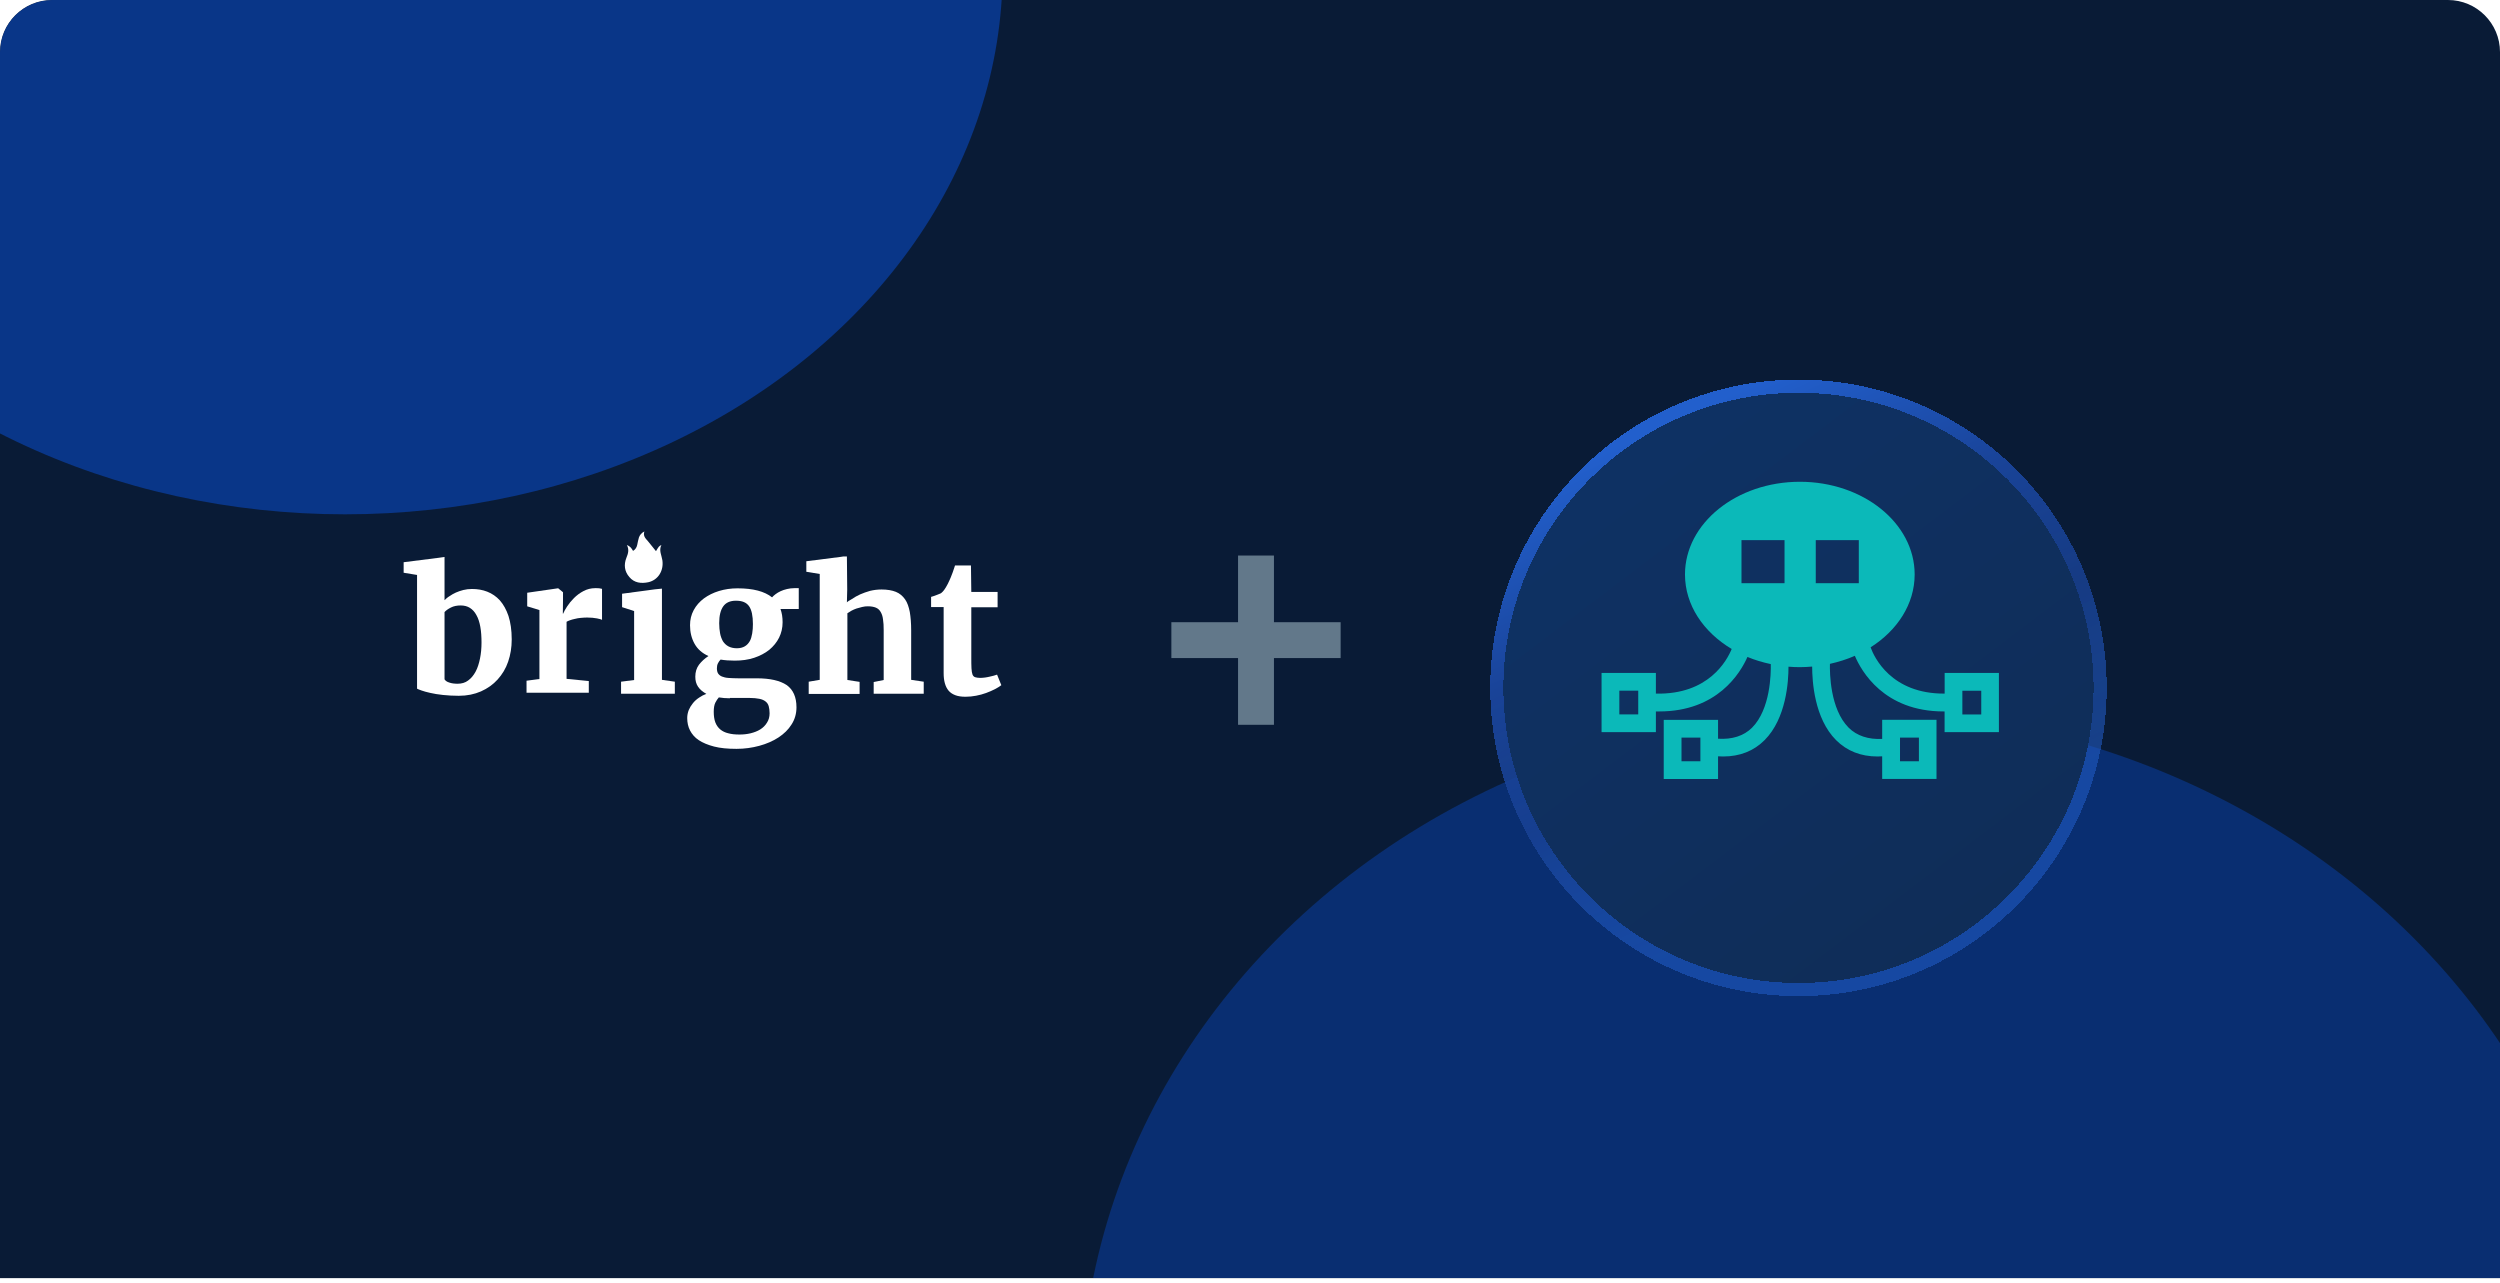 <svg width="384" height="197" viewBox="0 0 384 197" fill="none" xmlns="http://www.w3.org/2000/svg">
<g clip-path="url(#clip0_49428_12590)">
<path d="M0 8C0 3.582 3.582 0 8 0H376C380.418 0 384 3.582 384 8V196.324H0V8Z" fill="#091B36"/>
<g clip-path="url(#clip1_49428_12590)">
<g opacity="0.5" filter="url(#filter0_f_49428_12590)">
<ellipse cx="283.528" cy="215.44" rx="117.528" ry="106.44" fill="#0941AB"/>
</g>
<g opacity="0.7" filter="url(#filter1_f_49428_12590)">
<ellipse cx="53" cy="-4.5" rx="101" ry="83.5" fill="#0941AB"/>
</g>
</g>
<g clip-path="url(#clip2_49428_12590)">
<path d="M96.289 83.712C96.668 84.431 96.479 85.037 96.214 85.681C95.797 86.741 95.911 87.764 96.668 88.635C97.425 89.543 98.486 89.657 99.584 89.43C101.098 89.089 101.969 87.65 101.742 86.06C101.628 85.302 101.174 84.545 101.591 83.712C101.212 83.901 101.212 83.901 100.758 84.659C100.341 84.166 99.962 83.636 99.508 83.106C99.129 82.69 98.751 82.311 98.978 81.629C98.523 81.857 98.296 82.159 98.145 82.538C98.031 82.917 97.955 83.296 97.88 83.674C97.804 84.053 97.615 84.394 97.236 84.621C97.009 84.204 96.782 83.901 96.289 83.712Z" fill="white"/>
<path d="M64.059 105.778V88.313L62 87.974V86.357L67.368 85.679L68.28 85.549V86.252V92.188C68.489 91.98 68.749 91.745 69.062 91.562C69.349 91.353 69.687 91.171 70.026 91.014C70.391 90.858 70.756 90.727 71.173 90.623C71.59 90.519 72.033 90.467 72.502 90.467C73.336 90.467 74.117 90.597 74.847 90.884C75.577 91.171 76.228 91.614 76.775 92.214C77.323 92.84 77.766 93.623 78.104 94.614C78.417 95.605 78.6 96.779 78.6 98.214C78.6 99.44 78.417 100.561 78.052 101.631C77.688 102.7 77.14 103.587 76.437 104.37C75.733 105.152 74.873 105.752 73.883 106.196C72.867 106.639 71.746 106.874 70.469 106.874C69.583 106.874 68.775 106.822 68.02 106.744C67.29 106.665 66.638 106.561 66.091 106.431C65.544 106.3 65.101 106.196 64.762 106.065C64.424 105.935 64.163 105.857 64.059 105.778ZM70.756 92.997C70.183 92.997 69.687 93.101 69.27 93.31C68.853 93.519 68.515 93.753 68.28 94.014V104.344C68.41 104.552 68.645 104.735 69.01 104.839C69.375 104.97 69.818 105.022 70.287 105.022C70.912 105.022 71.459 104.865 71.902 104.526C72.371 104.187 72.736 103.744 73.049 103.17C73.362 102.596 73.57 101.918 73.727 101.161C73.883 100.405 73.961 99.57 73.961 98.709C73.961 97.823 73.909 97.014 73.779 96.284C73.648 95.579 73.466 94.979 73.179 94.484C72.919 93.988 72.58 93.623 72.163 93.362C71.798 93.127 71.303 92.997 70.756 92.997Z" fill="white"/>
<path d="M80.875 106.409V104.557L82.856 104.296V93.706L80.979 93.132V91.045L85.67 90.367H85.748L86.478 90.967V92.115L86.452 94.254H86.504C86.608 93.967 86.816 93.601 87.103 93.158C87.39 92.715 87.755 92.271 88.171 91.854C88.588 91.436 89.084 91.071 89.631 90.784C90.178 90.497 90.777 90.341 91.429 90.341C91.716 90.341 91.924 90.341 92.08 90.367C92.237 90.393 92.367 90.419 92.471 90.445V95.219C92.367 95.14 92.106 95.062 91.689 94.984C91.272 94.906 90.751 94.853 90.178 94.853C89.865 94.853 89.527 94.88 89.214 94.906C88.901 94.932 88.588 94.984 88.302 95.062C88.015 95.114 87.781 95.193 87.546 95.271C87.312 95.349 87.155 95.427 87.025 95.506V104.27L90.439 104.609V106.409H80.875Z" fill="white"/>
<path d="M95.394 106.561V104.709L97.401 104.449V93.858L95.551 93.258V91.197L100.606 90.519L101.675 90.414V91.119V104.422L103.655 104.709V106.561H95.394Z" fill="white"/>
<path d="M112.841 101.474C112.059 101.474 111.33 101.419 110.683 101.311C110.521 101.474 110.386 101.664 110.278 101.881C110.17 102.098 110.116 102.343 110.116 102.641C110.116 102.967 110.17 103.239 110.305 103.456C110.44 103.646 110.629 103.809 110.899 103.917C111.168 104.026 111.492 104.107 111.924 104.135C112.356 104.162 112.841 104.189 113.408 104.189H116.241C118.291 104.189 119.802 104.542 120.827 105.221C121.826 105.927 122.338 107.067 122.338 108.642C122.338 109.592 122.095 110.488 121.583 111.276C121.097 112.063 120.423 112.715 119.559 113.285C118.723 113.828 117.725 114.263 116.618 114.561C115.512 114.86 114.352 115.023 113.138 115.023H113.111C111.762 115.023 110.629 114.914 109.685 114.67C108.74 114.426 107.958 114.1 107.337 113.693C106.717 113.285 106.285 112.769 105.988 112.199C105.692 111.629 105.557 110.977 105.557 110.298C105.557 109.864 105.638 109.457 105.799 109.049C105.961 108.669 106.177 108.316 106.447 107.99C106.717 107.665 107.014 107.393 107.391 107.149C107.742 106.904 108.12 106.714 108.497 106.578C107.958 106.28 107.526 105.927 107.229 105.492C106.933 105.058 106.798 104.542 106.798 103.945C106.798 103.211 106.987 102.614 107.364 102.098C107.742 101.609 108.228 101.148 108.821 100.768C107.85 100.333 107.148 99.709 106.69 98.894C106.231 98.079 105.988 97.129 105.988 96.043C105.988 95.174 106.177 94.414 106.555 93.708C106.933 93.002 107.472 92.404 108.12 91.916C108.794 91.427 109.55 91.047 110.44 90.775C111.33 90.504 112.275 90.368 113.273 90.368H113.3C115.674 90.368 117.428 90.83 118.588 91.753C118.723 91.59 118.912 91.427 119.128 91.264C119.343 91.101 119.613 90.938 119.91 90.802C120.207 90.667 120.531 90.558 120.881 90.477C121.232 90.395 121.61 90.341 122.014 90.341H122.689V93.545H119.883C119.991 93.844 120.072 94.169 120.126 94.495C120.18 94.821 120.207 95.201 120.207 95.581C120.207 96.45 120.018 97.238 119.667 97.944C119.316 98.65 118.804 99.274 118.156 99.817C117.509 100.333 116.726 100.74 115.836 101.039C114.919 101.338 113.947 101.474 112.841 101.474ZM112.113 107.257C111.492 107.257 110.926 107.203 110.413 107.121C110.224 107.339 110.035 107.61 109.873 107.936C109.712 108.262 109.631 108.751 109.631 109.321C109.631 109.973 109.712 110.516 109.873 110.95C110.035 111.384 110.305 111.765 110.629 112.036C110.953 112.308 111.384 112.525 111.87 112.634C112.356 112.769 112.922 112.824 113.57 112.824H113.597C114.163 112.824 114.73 112.769 115.296 112.634C115.836 112.498 116.349 112.308 116.78 112.036C117.212 111.765 117.563 111.412 117.806 111.004C118.075 110.597 118.21 110.108 118.21 109.565C118.21 109.158 118.156 108.778 118.075 108.479C117.994 108.18 117.833 107.936 117.59 107.746C117.347 107.556 117.05 107.42 116.645 107.339C116.241 107.257 115.728 107.203 115.108 107.203H112.113V107.257ZM113.192 99.573C113.678 99.573 114.082 99.464 114.406 99.274C114.73 99.084 114.973 98.813 115.162 98.487C115.35 98.161 115.458 97.754 115.539 97.292C115.62 96.83 115.647 96.342 115.647 95.853C115.647 94.604 115.458 93.681 115.054 93.11C114.649 92.54 114.001 92.269 113.057 92.269H113.03C112.14 92.269 111.492 92.567 111.088 93.138C110.683 93.708 110.467 94.55 110.467 95.717C110.467 96.287 110.521 96.803 110.602 97.265C110.683 97.727 110.845 98.134 111.034 98.487C111.249 98.813 111.519 99.084 111.87 99.274C112.221 99.464 112.652 99.573 113.192 99.573Z" fill="white"/>
<path d="M124.216 106.561V104.709L125.91 104.422V88.163L123.852 87.824V86.207L129.194 85.528L129.504 85.476H130.085L130.132 90.545L130.085 92.519C130.319 92.284 130.471 92.267 130.861 92.006C131.252 91.745 131.643 91.51 132.112 91.301C132.581 91.093 133.102 90.91 133.65 90.754C134.197 90.623 134.796 90.545 135.396 90.545C136.282 90.545 137.037 90.675 137.611 90.91C138.184 91.145 138.653 91.536 139.018 92.058C139.383 92.58 139.591 93.232 139.748 94.014C139.878 94.797 139.956 95.736 139.956 96.805V104.422L141.884 104.709V106.561H134.197V104.761L135.734 104.448V96.779C135.734 96.153 135.708 95.606 135.63 95.136C135.578 94.666 135.448 94.301 135.265 93.988C135.083 93.675 134.848 93.466 134.536 93.336C134.223 93.206 133.806 93.127 133.311 93.127C133.024 93.127 132.738 93.153 132.425 93.232C132.112 93.31 131.826 93.388 131.565 93.466C131.278 93.571 131.018 93.675 130.783 93.806C130.549 93.936 130.34 94.066 130.158 94.197V104.448L132.034 104.735V106.587H124.216V106.561Z" fill="white"/>
<path d="M144.944 103.368V93.247H143.016V91.682C143.094 91.656 143.198 91.63 143.354 91.578C143.511 91.526 143.667 91.447 143.85 91.395C144.006 91.343 144.162 91.265 144.319 91.213C144.475 91.16 144.553 91.108 144.579 91.082C144.892 90.847 145.205 90.404 145.543 89.752C145.648 89.569 145.726 89.361 145.856 89.1C145.986 88.839 146.065 88.604 146.169 88.343C146.273 88.082 146.377 87.822 146.455 87.561C146.56 87.3 146.612 87.065 146.69 86.856H149.139L149.192 90.926H153.231V93.273H149.192V100.89C149.192 101.62 149.192 102.194 149.218 102.638C149.244 103.081 149.296 103.394 149.374 103.603C149.452 103.812 149.609 103.968 149.791 104.02C149.973 104.072 150.234 104.125 150.547 104.125H150.573C150.781 104.125 151.016 104.099 151.276 104.072C151.511 104.046 151.745 103.994 151.98 103.942C152.214 103.89 152.423 103.838 152.631 103.786C152.84 103.733 152.996 103.681 153.126 103.629H153.153L153.804 105.246C153.517 105.455 153.205 105.664 152.788 105.872C152.371 106.081 151.954 106.264 151.459 106.446C150.964 106.629 150.468 106.759 149.921 106.864C149.374 106.968 148.853 107.02 148.306 107.02H148.28C147.68 107.02 147.159 106.942 146.742 106.785C146.325 106.629 145.96 106.394 145.7 106.081C145.439 105.768 145.257 105.403 145.126 104.933C144.996 104.464 144.944 103.968 144.944 103.368Z" fill="white"/>
</g>
<path d="M205.922 101.084V95.569H195.679V85.326H190.164V95.569H179.922V101.084H190.164V111.326H195.679V101.084H205.922Z" fill="#62788A"/>
<g filter="url(#filter2_d_49428_12590)">
<path d="M276.248 143.652C301.301 143.652 321.574 123.379 321.574 98.326C321.574 73.273 301.301 53 276.248 53C251.195 53 230.922 73.273 230.922 98.326C230.922 123.379 251.195 143.652 276.248 143.652Z" fill="url(#paint0_linear_49428_12590)" shape-rendering="crispEdges"/>
<path d="M276.248 144.662C301.859 144.662 322.584 123.937 322.584 98.326C322.584 72.715 301.859 51.99 276.248 51.99C250.637 51.99 229.911 72.715 229.911 98.326C229.911 123.937 250.637 144.662 276.248 144.662Z" stroke="url(#paint1_linear_49428_12590)" stroke-width="2.021" style="mix-blend-mode:overlay" shape-rendering="crispEdges"/>
</g>
<path d="M298.698 103.364V106.538C290.446 106.593 287.843 100.88 287.326 99.429C291.434 96.826 294.091 92.781 294.091 88.238C294.091 80.375 286.192 74 276.462 74C266.731 74 258.814 80.375 258.814 88.238C258.814 92.935 261.643 97.089 265.987 99.683C265.262 101.46 262.423 106.729 254.343 106.538V103.364H246V112.451H254.343V109.277C254.515 109.277 254.706 109.277 254.869 109.277C263.784 109.277 267.32 103.373 268.409 100.907C269.533 101.378 270.739 101.741 271.991 102.004C272.027 103.446 271.945 108.942 269.116 111.771C267.837 113.05 266.042 113.603 263.892 113.467V110.574H255.549V119.652H263.892V116.169C264.155 116.187 264.409 116.197 264.663 116.197C267.23 116.197 269.379 115.353 271.039 113.685C274.376 110.347 274.72 104.652 274.711 102.403C275.283 102.448 275.854 102.476 276.434 102.476C277.078 102.476 277.722 102.439 278.348 102.385C278.348 104.616 278.674 110.338 282.021 113.685C283.689 115.353 285.83 116.197 288.396 116.197C288.632 116.197 288.868 116.187 289.103 116.169V119.643H297.447V110.565H289.103V113.494C287.009 113.612 285.204 113.023 283.952 111.771C281.096 108.914 281.041 103.346 281.078 101.968C282.42 101.669 283.708 101.26 284.905 100.734C285.902 103.092 289.394 109.277 298.526 109.277C298.58 109.277 298.635 109.277 298.689 109.277V112.451H307.032V103.364H298.689H298.698ZM251.632 109.731H248.73V106.085H251.632V109.731ZM261.181 116.931H258.279V113.295H261.181V116.931ZM267.493 82.969H274.104V89.58H267.493V82.969ZM291.842 113.295H294.744V116.931H291.842V113.295ZM278.901 82.969H285.512V89.58H278.901V82.969ZM304.321 109.74H301.419V106.094H304.321V109.74Z" fill="#0BB9B9"/>
</g>
<defs>
<filter id="filter0_f_49428_12590" x="31.496" y="-25.504" width="504.063" height="481.888" filterUnits="userSpaceOnUse" color-interpolation-filters="sRGB">
<feFlood flood-opacity="0" result="BackgroundImageFix"/>
<feBlend mode="normal" in="SourceGraphic" in2="BackgroundImageFix" result="shape"/>
<feGaussianBlur stdDeviation="67.252" result="effect1_foregroundBlur_49428_12590"/>
</filter>
<filter id="filter1_f_49428_12590" x="-267.801" y="-307.801" width="641.603" height="606.603" filterUnits="userSpaceOnUse" color-interpolation-filters="sRGB">
<feFlood flood-opacity="0" result="BackgroundImageFix"/>
<feBlend mode="normal" in="SourceGraphic" in2="BackgroundImageFix" result="shape"/>
<feGaussianBlur stdDeviation="109.901" result="effect1_foregroundBlur_49428_12590"/>
</filter>
<filter id="filter2_d_49428_12590" x="216.95" y="46.358" width="118.593" height="118.594" filterUnits="userSpaceOnUse" color-interpolation-filters="sRGB">
<feFlood flood-opacity="0" result="BackgroundImageFix"/>
<feColorMatrix in="SourceAlpha" type="matrix" values="0 0 0 0 0 0 0 0 0 0 0 0 0 0 0 0 0 0 127 0" result="hardAlpha"/>
<feOffset dy="7.329"/>
<feGaussianBlur stdDeviation="5.975"/>
<feComposite in2="hardAlpha" operator="out"/>
<feColorMatrix type="matrix" values="0 0 0 0 0 0 0 0 0 0 0 0 0 0 0 0 0 0 0.28 0"/>
<feBlend mode="normal" in2="BackgroundImageFix" result="effect1_dropShadow_49428_12590"/>
<feBlend mode="normal" in="SourceGraphic" in2="effect1_dropShadow_49428_12590" result="shape"/>
</filter>
<linearGradient id="paint0_linear_49428_12590" x1="292.112" y1="143.652" x2="201.159" y2="23.674" gradientUnits="userSpaceOnUse">
<stop stop-color="#0F2D58"/>
<stop offset="1" stop-color="#0E346B"/>
</linearGradient>
<linearGradient id="paint1_linear_49428_12590" x1="235.803" y1="67.07" x2="267.108" y2="135.17" gradientUnits="userSpaceOnUse">
<stop stop-color="#225FCC"/>
<stop offset="0.353" stop-color="#194398"/>
<stop offset="0.647" stop-color="#194398" stop-opacity="0.79"/>
<stop offset="1" stop-color="#225FCC" stop-opacity="0.54"/>
</linearGradient>
<clipPath id="clip0_49428_12590">
<path d="M0 8C0 3.582 3.582 0 8 0H376C380.418 0 384 3.582 384 8V196.324H0V8Z" fill="white"/>
</clipPath>
<clipPath id="clip1_49428_12590">
<rect width="384" height="196.324" fill="white"/>
</clipPath>
<clipPath id="clip2_49428_12590">
<rect width="92.921" height="33.394" fill="white" transform="translate(62 81.629)"/>
</clipPath>
</defs>
</svg>
